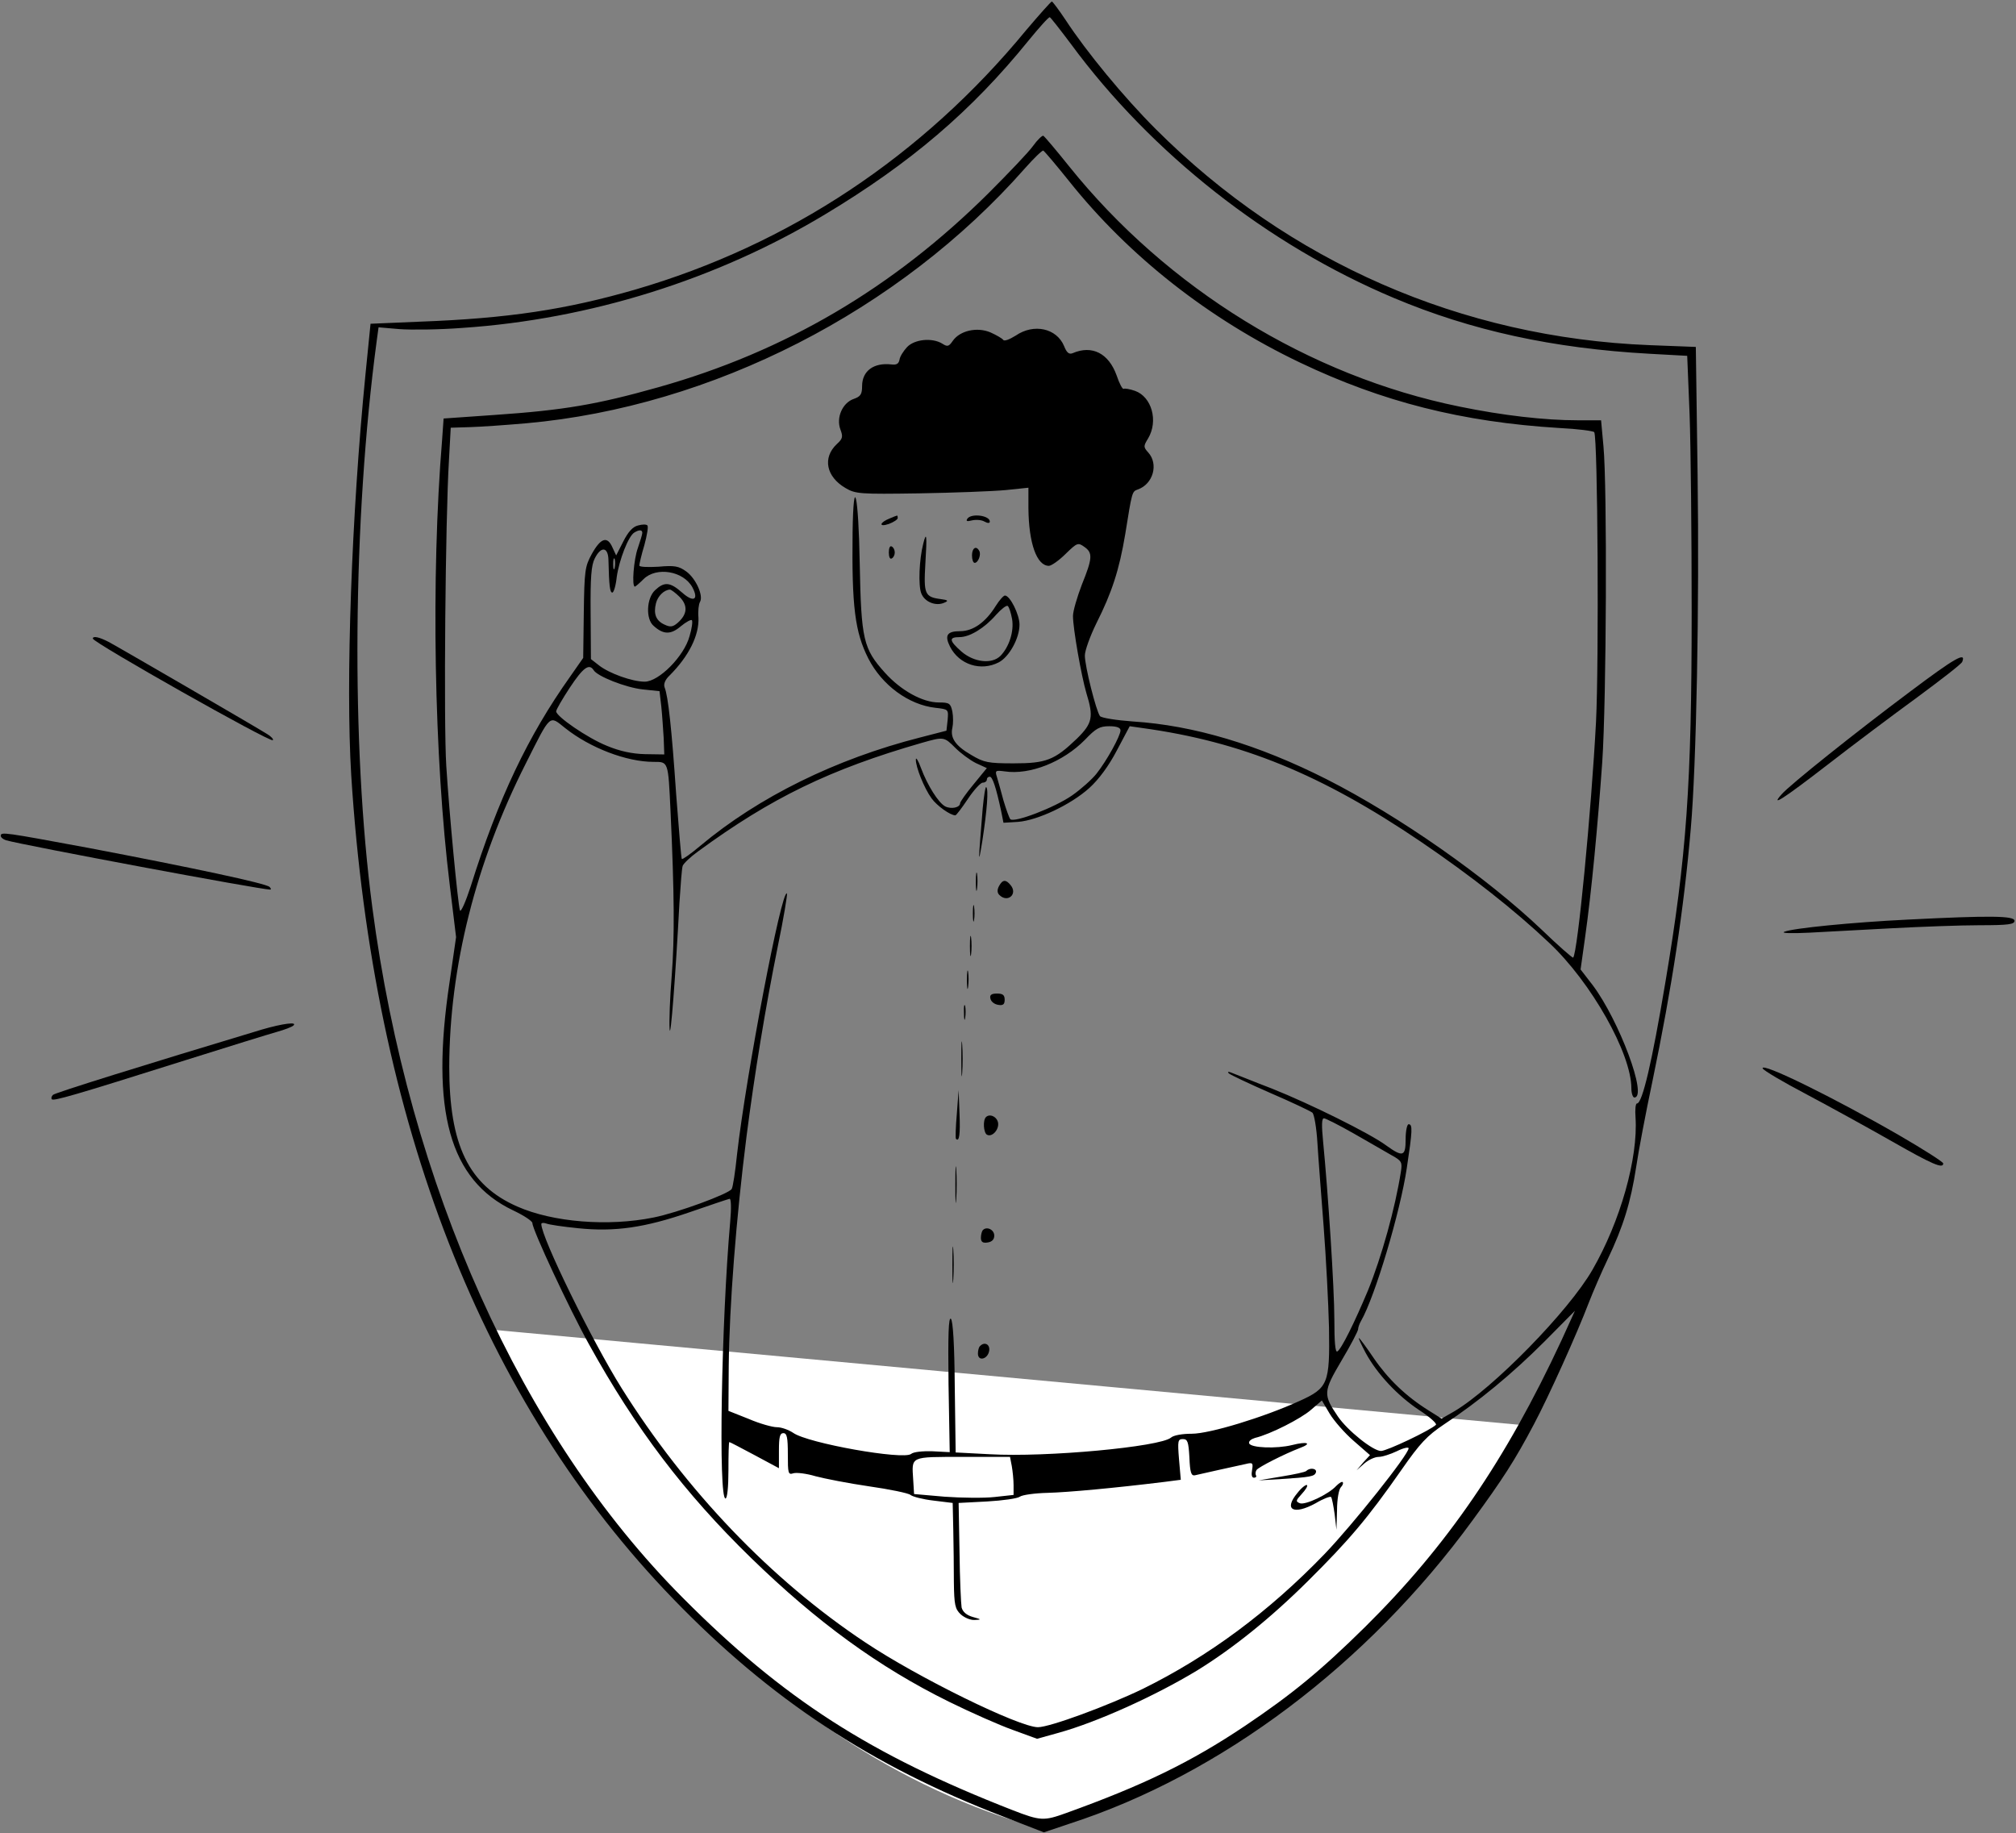 <svg width="905" height="823" viewBox="0 0 905 823" fill="none" xmlns="http://www.w3.org/2000/svg">
<rect x="0" y="0" width="905" height="823" fill="#808080" stroke="none"/>
<path d="M222 597.5C248.833 657 335.6 784.9 468 820.5C513.5 808.167 620.9 754.9 686.5 640.5L222 597.5Z" fill="white" stroke="white"/>
<path d="M460.602 13.6C414.069 70.133 354.202 109.867 285.136 130C254.202 138.933 228.202 142.933 188.336 144.4L166.336 145.333L164.069 168C157.802 230.933 155.136 306.4 157.669 348C167.536 503.867 216.602 629.333 302.336 717.867C345.802 762.8 391.136 792.667 450.069 815.333L468.602 822.533L480.069 818.667C548.069 796.667 613.936 747.067 661.002 682.533C674.469 664.133 679.936 655.733 688.602 639.333C695.136 627.067 707.936 598.667 713.269 584.667C715.136 579.867 718.869 571.2 721.669 565.333C728.736 550.533 732.069 539.6 734.469 524C735.536 516.667 738.869 499.2 741.802 485.333C750.602 442.933 755.936 407.867 759.002 372C761.536 343.333 762.869 271.867 762.069 213.2L761.269 155.733L740.469 154.933C656.202 151.6 578.469 117.6 518.869 58C504.336 43.467 487.669 23.2 478.336 8.933C475.402 4.533 472.602 0.8 472.202 0.667C471.802 0.667 466.602 6.533 460.602 13.6ZM480.736 19.733C516.869 68.8 569.002 109.867 625.669 133.733C660.469 148.4 697.136 156.4 740.469 158.8L757.402 159.733L758.469 185.867C759.002 200.266 759.402 240.133 759.402 274.667C759.402 352 757.136 384.533 747.536 441.333C741.669 476.4 737.269 495.333 734.869 495.333C734.202 495.333 733.936 498.133 734.202 501.6C735.402 519.867 727.402 548.267 714.869 570C704.336 588.4 670.336 623.2 652.736 633.6L647.136 636.8L641.402 633.2C631.136 626.8 623.136 619.067 616.736 609.733C613.402 604.8 610.336 600.667 610.069 600.667C609.669 600.667 611.136 603.6 613.002 607.2C618.202 616.8 627.402 626.533 637.002 632.933C641.802 636 645.136 639.067 644.602 639.6C642.202 642 622.602 651.333 619.936 651.333C616.336 651.333 604.869 642.133 600.602 635.867C593.936 626 593.936 624.8 602.202 610.8C606.336 603.867 609.669 597.467 609.669 596.667C609.669 596 610.202 594.267 611.002 592.933C617.269 582 628.602 544 631.536 524.267C634.069 507.467 634.202 504.667 632.336 504.667C631.669 504.667 631.002 507.6 631.002 511.333C631.002 519.2 629.802 519.6 622.202 514.133C615.002 508.8 588.069 495.467 571.002 488.667C563.269 485.733 555.536 482.533 553.669 481.867C551.536 480.933 550.736 480.933 551.669 481.867C552.469 482.533 560.869 486.533 570.336 490.667C579.936 494.8 588.336 498.8 589.136 499.467C589.936 500.133 591.002 506.267 591.402 513.067C591.802 519.733 593.136 536.667 594.202 550.667C595.269 564.533 596.336 584.933 596.602 596C597.002 621.2 596.202 623.067 583.269 628.933C567.136 636.267 543.002 643.6 535.002 643.6C530.736 643.6 526.869 644.267 525.669 645.333C520.869 649.467 469.669 654.267 444.336 652.8L429.002 652L428.602 622.667C428.469 603.733 427.802 592.933 426.869 592C425.802 591.067 425.536 599.2 425.802 621.2L426.336 651.867L418.602 651.467C414.202 651.333 410.069 651.733 409.002 652.667C405.536 655.467 362.602 647.867 356.069 643.2C354.069 641.867 350.869 640.667 348.736 640.667C346.736 640.667 341.002 639.067 336.069 636.933L327.002 633.333L327.136 613.333C327.402 586 330.469 546.8 335.136 510C338.736 482 343.536 452.667 349.136 424.933C351.802 412.133 353.536 401.467 353.269 401.067C350.869 398.8 334.869 482.933 330.869 518.133C330.069 526 329.002 532.933 328.469 533.733C327.002 536 304.069 544.4 293.402 546.533C273.002 550.667 248.202 548.667 232.202 541.6C210.336 532 201.669 514 201.669 478.8C201.802 434.133 213.536 387.2 236.069 342.667C247.402 320.133 246.469 321.066 253.669 326.8C264.869 335.733 281.269 342 293.402 342C300.069 342 299.936 341.6 301.002 364C302.736 401.467 302.869 420.667 301.536 438C300.736 447.867 300.336 458.667 300.602 462C301.002 467.6 303.269 438 305.002 405.333C305.536 397.2 306.069 389.733 306.469 388.667C306.869 387.6 309.936 384.667 313.269 382.267C346.202 358.133 372.602 345.333 413.802 333.467C423.669 330.667 423.802 330.667 428.869 335.733C431.269 338.133 435.402 341.2 438.069 342.533L443.002 344.8L437.002 352.133C433.669 356.133 431.002 360 431.002 360.533C431.002 362.533 427.002 363.333 424.336 362C421.269 360.4 416.336 352.533 413.402 344.667C412.202 341.333 411.136 339.733 411.136 340.933C411.002 344.133 414.869 353.867 418.202 358.4C420.602 361.733 426.602 366 428.869 366C429.269 366 431.802 362.667 434.469 358.667C437.136 354.667 440.202 351.333 441.136 351.333C442.202 351.333 443.002 350.667 443.002 350C443.002 349.2 443.536 348.667 444.336 348.667C445.536 348.667 447.136 353.467 449.402 364L450.469 369.333L457.002 368.933C465.802 368.267 480.736 361.2 489.002 353.733C493.269 349.867 497.802 343.733 501.402 336.8L507.136 326L512.736 326.8C557.402 332.933 593.136 347.6 637.669 377.733C660.069 392.933 679.936 408.533 695.402 423.2C714.336 440.933 732.336 472.933 732.336 488.533C732.336 490.8 733.002 492.667 733.669 492.667C739.802 492.667 726.869 458.133 715.002 442.267L709.536 435.2L711.536 420.933C714.469 400.267 717.269 370.267 719.269 342C721.136 314.533 721.536 218.533 719.802 200.266L718.736 188.667H708.202C693.536 188.667 674.736 186.533 655.269 182.533C587.669 168.8 523.936 129.466 479.936 74.666C474.069 67.333 468.869 61.2 468.336 60.933C467.802 60.8 465.669 62.8 463.669 65.6C461.669 68.4 452.602 77.867 443.802 86.666C400.869 129.333 352.336 157.867 295.402 173.867C267.936 181.6 253.136 184.133 222.069 186.266L199.136 187.867L198.469 197.333C193.402 258.933 194.869 340.133 201.936 397.6L204.736 420.667L201.802 440.933C193.136 498.667 201.802 529.733 230.336 543.333C235.136 545.6 239.002 548.133 239.002 549.067C239.002 552 255.669 587.733 264.336 603.333C285.269 641.2 307.269 670.267 337.136 699.333C366.736 728.133 394.336 748.267 425.936 763.867C435.669 768.667 448.602 774.4 454.602 776.533L465.536 780.533L475.136 777.867C492.469 773.067 518.469 761.333 537.402 749.867C553.402 740 570.202 726.533 587.136 709.733C605.536 691.467 613.936 681.6 629.002 660C637.536 647.733 640.602 644.533 648.336 639.333C663.536 629.333 678.736 616.8 693.269 602.267L707.002 588.4L701.002 601.6C675.936 655.467 649.536 694 612.869 730.267C592.736 750.133 579.802 760.667 559.002 774.667C534.336 791.2 513.002 801.467 478.602 813.867C468.602 817.467 467.136 817.467 454.469 812.533C390.602 787.6 351.669 762.667 306.469 717.2C233.936 644.4 183.536 532.267 167.136 407.333C157.536 334.4 158.336 233.466 169.136 152.8L169.936 146.933L179.269 147.733C184.469 148.133 197.136 148 207.536 147.2C264.869 143.333 321.802 125.466 370.336 96.266C408.736 73.2 436.069 49.867 461.669 18.267C466.469 12.4 470.736 7.6 471.269 7.733C471.669 7.867 475.936 13.333 480.736 19.733ZM479.936 81.333C506.869 115.067 542.602 143.2 583.669 162.8C620.602 180.4 656.336 189.466 700.069 192.133C708.336 192.533 715.269 193.466 715.669 194C717.269 196.533 717.802 297.2 716.469 324C714.336 364.267 708.202 427.867 706.202 429.867C705.936 430.133 699.536 424.533 692.069 417.333C667.269 393.733 628.202 366.4 595.669 349.867C564.869 334.267 535.802 325.6 508.602 323.867C501.136 323.333 494.469 322.267 493.802 321.467C492.069 319.2 487.002 299.067 487.002 294.266C487.002 292 489.402 285.466 492.202 279.733C499.136 266 502.469 255.733 505.136 239.733C508.202 220.533 508.202 220.667 510.736 219.733C517.669 217.333 520.202 208.266 515.402 203.067C513.269 200.667 513.269 200.266 515.402 196.8C520.069 188.933 517.002 178.133 509.536 175.466C507.269 174.667 505.002 174.266 504.469 174.533C503.936 174.933 502.469 172.133 501.269 168.533C497.669 158.533 490.202 154.8 481.536 158.533C479.936 159.2 478.869 158.4 477.669 155.333C474.336 147.333 464.069 145.067 455.936 150.667C453.136 152.4 450.736 153.333 450.336 152.533C449.802 151.867 447.269 150.4 444.602 149.2C438.602 146.667 430.869 148.4 427.669 153.067C425.936 155.6 425.269 155.733 423.002 154.266C418.469 151.466 410.469 152.266 407.136 155.867C405.536 157.6 403.936 160.133 403.802 161.466C403.402 163.333 402.469 163.867 400.202 163.6C392.202 162.667 387.002 166.533 387.002 173.333C387.002 176.933 386.336 178 383.269 179.067C378.202 180.8 375.269 187.466 377.269 192.8C378.469 196 378.336 196.933 375.669 199.333C369.136 205.466 370.869 214 379.536 219.067C384.069 221.733 385.936 221.867 412.602 221.466C428.202 221.2 445.669 220.533 451.402 220L461.669 218.933V228.133C461.802 243.867 465.402 254 470.869 254C471.936 254 475.402 251.6 478.336 248.667C483.536 243.6 483.936 243.466 486.736 245.466C490.602 248.133 490.469 250.533 485.669 262.4C483.536 268 481.669 274.266 481.669 276.533C481.669 282.133 485.402 303.333 487.669 311.066C491.002 321.867 490.469 324.667 483.402 331.6C473.402 341.2 469.669 342.667 455.002 342.667C443.536 342.667 441.669 342.267 436.069 338.933C428.869 334.8 426.469 331.2 427.536 326.667C427.936 324.933 427.936 321.733 427.536 319.467C426.736 315.733 426.202 315.333 421.402 315.333C414.202 315.333 404.469 310 397.269 302C387.536 291.2 386.602 287.2 385.936 252.933C385.402 221.867 383.136 211.867 382.736 238.933C382.336 272.4 383.802 283.733 389.802 295.6C395.936 307.6 407.936 316.4 419.936 317.733C425.802 318.4 425.802 318.4 425.402 323.2L424.869 328L413.002 331.066C375.269 340.667 340.602 357.733 314.469 379.6C310.202 383.2 306.469 385.867 306.069 385.6C305.802 385.333 304.736 372.267 303.536 356.533C301.536 327.2 299.936 312.4 298.336 308.533C297.802 307.067 298.602 305.067 300.602 303.2C309.269 294.533 313.936 285.067 313.536 277.2C313.269 274.266 313.669 271.2 314.202 270.266C315.936 267.466 312.336 259.6 308.069 256.533C304.736 254.133 302.869 253.733 295.536 254.4C290.869 254.667 287.002 254.533 287.002 253.867C287.002 253.2 287.936 249.067 289.269 244.667C290.469 240.266 291.136 236.266 290.602 235.867C290.202 235.333 288.336 235.333 286.469 235.867C284.069 236.4 281.936 238.8 279.802 243.067L276.602 249.333L274.869 245.6C272.602 240.533 269.669 241.466 265.669 248.667C262.602 254.266 262.336 256 262.069 275.067L261.802 295.333L255.936 303.733C237.002 330.4 223.669 358.4 211.269 398C209.002 404.933 206.869 409.733 206.469 408.667C205.536 405.733 201.669 365.066 200.336 343.733C199.136 324.8 199.936 232.8 201.536 206.667L202.336 192L211.002 191.733C215.802 191.6 227.136 190.8 236.336 190C319.669 182.533 403.669 139.6 460.069 75.6C464.069 71.067 467.802 67.466 468.336 67.6C468.869 67.867 474.069 74 479.936 81.333ZM288.336 239.2C288.336 239.867 287.402 242.933 286.336 246C284.469 251.2 283.536 263.333 285.002 263.333C285.269 263.333 287.002 261.867 288.869 260C294.602 254.266 306.869 256.266 310.869 263.733C313.802 269.333 311.269 270.533 306.202 266C300.736 261.2 298.202 261.067 294.069 264.933C290.202 268.533 289.802 277.867 293.402 280.933C297.802 284.933 301.136 284.933 305.536 281.2C307.936 279.2 310.202 278 310.602 278.4C311.002 278.933 310.602 282.133 309.536 285.6C307.136 294.533 295.802 306 289.402 306C283.802 306 273.402 302.266 268.869 298.667L265.269 295.867L265.136 275.2C265.002 259.333 265.402 253.733 267.002 250.667C269.802 245.067 273.002 245.466 273.136 251.333C273.402 263.067 273.802 266 274.869 266C275.536 266 276.469 262.8 276.869 258.933C277.936 251.466 282.069 240.667 284.736 239.067C286.869 237.733 288.336 237.733 288.336 239.2ZM275.936 254.933C275.536 256.266 275.269 255.466 275.269 253.333C275.269 251.067 275.536 250.133 275.936 250.933C276.202 251.867 276.202 253.733 275.936 254.933ZM305.136 268C308.869 271.867 308.602 275.733 304.202 279.6C302.069 281.466 300.869 281.6 298.336 280.4C294.469 278.667 293.269 275.6 294.469 270.8C295.269 267.6 298.069 264.8 300.736 264.667C301.269 264.667 303.269 266.133 305.136 268ZM266.469 300.8C268.069 303.6 281.002 308.667 288.469 309.466L296.069 310.266L296.869 317.2C297.269 320.933 297.669 327.333 297.936 331.333L298.202 338.667L289.536 338.533C283.802 338.4 278.202 337.2 272.469 334.8C263.802 331.333 249.669 321.6 249.669 319.333C249.669 318.533 252.469 313.733 255.802 308.667C261.802 299.6 264.469 297.733 266.469 300.8ZM503.002 327.867C503.002 330.267 496.869 341.467 492.202 347.333C490.202 349.867 485.269 354.267 481.269 357.066C473.402 362.533 455.269 369.467 453.536 367.733C453.002 367.066 451.669 363.333 450.469 359.333C449.402 355.333 448.069 350.533 447.536 348.8C446.602 345.867 446.869 345.733 451.002 346.267C462.336 348 477.269 342 487.002 332.133C491.936 326.933 493.669 326 497.936 326C501.402 326 503.002 326.667 503.002 327.867ZM607.669 508.8C614.336 512.667 621.936 516.933 624.602 518.533C629.269 521.067 629.536 521.733 628.869 526C626.336 542.267 620.202 564.267 614.069 579.333C608.202 593.333 602.202 605.6 600.336 606.667C599.402 607.2 599.002 602.4 599.002 592.4C599.002 578.267 596.202 535.467 593.936 512.267C593.269 505.333 593.269 502 594.336 502C595.002 502 601.136 505.067 607.669 508.8ZM327.802 548.267C323.802 593.867 322.469 672.667 325.669 672.667C326.469 672.667 327.002 667.6 327.002 660C327.002 653.067 327.136 647.333 327.402 647.333C327.669 647.333 332.736 650 338.736 653.2L349.669 659.067V651.2C349.669 645.067 350.069 643.333 351.669 643.333C353.269 643.333 353.669 645.333 353.669 652.8C353.669 661.467 353.802 662.133 356.202 661.333C357.669 660.933 362.069 661.467 366.069 662.667C370.069 663.733 380.869 665.867 390.069 667.2C399.402 668.533 407.802 670.267 408.736 671.067C409.669 671.867 414.336 673.067 419.002 673.6L427.669 674.667L427.936 686.667C428.069 693.333 428.202 703.867 428.202 710.267C428.336 720.4 428.736 722.267 431.269 724.667C432.869 726.133 435.669 727.333 437.536 727.2C440.736 727.067 440.602 726.933 436.736 725.867C433.936 725.067 432.202 723.6 431.669 721.6C431.402 720 430.869 708.8 430.736 696.667L430.336 674.667L443.136 674C450.202 673.6 456.736 672.667 457.802 671.867C458.869 671.067 464.469 670.267 470.336 670.133C479.669 669.867 500.069 668 522.869 665.2L530.069 664.267L529.269 655.067C528.602 646.8 528.736 646 531.002 646C533.136 646 533.536 647.2 533.936 654.267C534.202 660.933 534.736 662.533 536.336 662.267C537.402 662 542.202 660.933 547.002 659.867C551.802 658.8 557.269 657.6 559.136 657.2C562.336 656.4 562.602 656.667 562.069 659.867C561.669 662 561.936 663.333 562.869 663.333C563.802 663.333 564.202 662.8 563.802 662.267C563.536 661.733 563.536 660.667 564.069 659.867C565.002 658.533 576.602 652.667 583.536 650C589.269 647.867 586.869 646.933 580.069 648.667C573.136 650.4 561.402 650 560.736 647.867C560.469 646.933 561.669 646 563.402 645.467C570.202 643.867 584.069 636.8 588.602 632.8L593.402 628.667L596.869 634.533C598.869 637.867 603.669 643.333 607.669 646.8L615.002 653.2L611.936 656.533L609.002 660L612.469 656.933C614.336 655.333 617.136 654 618.869 654C620.469 654 624.202 652.8 627.002 651.467C629.936 650 632.336 649.467 632.336 650.133C632.336 652.933 607.269 684.4 594.602 697.6C569.536 723.6 542.469 743.6 513.002 758.133C497.269 765.733 471.269 775.333 465.936 775.333C457.536 775.333 412.069 753.067 388.336 737.2C346.202 709.2 307.936 669.2 279.002 623.067C265.802 602 243.002 555.467 243.002 549.467C243.002 548.933 243.936 548.8 245.136 549.2C246.336 549.733 252.736 550.667 259.402 551.333C276.069 553.067 289.536 551.067 309.669 544.133C318.869 540.933 326.869 538.267 327.536 538.133C328.202 538.133 328.336 542.4 327.802 548.267ZM454.202 658.133C454.602 660.4 455.002 664.267 455.002 666.667V671.067L446.469 672C441.669 672.533 431.669 672.4 424.069 671.867L410.336 670.667L409.936 664.133C409.269 653.6 408.336 654 432.069 654H453.402L454.202 658.133Z" fill="black"/>
<path d="M441.139 362.934C439.139 387.334 439.005 389.6 441.005 377.334C443.139 363.2 443.805 354.4 442.739 353.334C442.339 352.934 441.672 357.334 441.139 362.934Z" fill="black"/>
<path d="M438.07 396C438.07 399.6 438.337 401.067 438.604 398.934C438.87 396.934 438.87 394 438.604 392.267C438.337 390.667 438.07 392.267 438.07 396Z" fill="black"/>
<path d="M448.473 397.734C447.539 399.467 447.673 400.8 448.606 401.734C452.339 405.467 457.006 401.334 453.673 397.334C451.539 394.667 450.073 394.8 448.473 397.734Z" fill="black"/>
<path d="M436.734 410C436.734 413.334 437.001 414.667 437.268 412.934C437.534 411.334 437.534 408.667 437.268 406.934C437.001 405.334 436.734 406.667 436.734 410Z" fill="black"/>
<path d="M435.406 424.667C435.406 428.667 435.673 430.4 435.94 428.267C436.206 426.267 436.206 423.067 435.94 420.934C435.673 418.934 435.406 420.667 435.406 424.667Z" fill="black"/>
<path d="M434.07 440C434.07 443.6 434.337 445.067 434.604 442.934C434.87 440.934 434.87 438 434.604 436.267C434.337 434.667 434.07 436.267 434.07 440Z" fill="black"/>
<path d="M444.605 448.267C444.872 449.6 446.339 450.8 448.072 451.067C450.339 451.467 451.005 450.8 451.005 448.8C451.005 446.667 450.205 446 447.539 446C445.005 446 444.205 446.667 444.605 448.267Z" fill="black"/>
<path d="M432.738 454.666C432.738 457.599 433.004 458.666 433.271 456.933C433.538 455.333 433.538 452.933 433.271 451.599C432.871 450.399 432.604 451.733 432.738 454.666Z" fill="black"/>
<path d="M431.539 475.333C431.539 482.267 431.672 485.2 431.939 481.6C432.206 478.133 432.206 472.533 431.939 468.933C431.672 465.467 431.539 468.4 431.539 475.333Z" fill="black"/>
<path d="M429.533 500C429 505.867 428.867 510.933 429.133 511.2C430.6 512.8 431.133 509.333 430.733 499.867L430.333 489.333L429.533 500Z" fill="black"/>
<path d="M442.6 501.467C441.133 502.933 441.533 508.4 443 509.333C445.267 510.667 448.467 507.2 448.067 504.133C447.667 501.333 444.333 499.733 442.6 501.467Z" fill="black"/>
<path d="M428.867 532C428.867 539.334 429.001 542.134 429.267 538.267C429.534 534.4 429.534 528.4 429.267 524.934C429.001 521.467 428.867 524.667 428.867 532Z" fill="black"/>
<path d="M441.269 552.133C440.736 552.666 440.336 554.266 440.336 555.6C440.336 557.466 441.136 558.133 443.403 557.733C445.269 557.466 446.336 556.4 446.336 554.666C446.336 552 443.003 550.4 441.269 552.133Z" fill="black"/>
<path d="M427.539 568C427.539 575.334 427.672 578.134 427.939 574.267C428.206 570.4 428.206 564.4 427.939 560.934C427.672 557.467 427.539 560.667 427.539 568Z" fill="black"/>
<path d="M439.933 604.267C439.4 604.667 439 606.267 439 607.6C439 611.333 443.533 610.133 444.067 606.267C444.467 603.467 441.933 602.133 439.933 604.267Z" fill="black"/>
<path d="M399.536 232.666C394.736 234.533 394.336 236.799 399.003 235.199C401.136 234.399 403.003 233.199 403.003 232.533C403.003 231.866 402.87 231.333 402.736 231.466C402.47 231.466 401.003 231.999 399.536 232.666Z" fill="black"/>
<path d="M434.201 232.933C433.534 234 434.201 234.133 436.334 233.6C438.068 233.2 440.601 233.333 441.934 234.133C443.401 234.933 444.334 234.933 444.334 234.133C444.334 231.333 435.801 230.267 434.201 232.933Z" fill="black"/>
<path d="M414.468 244C412.602 251.2 412.202 262.8 413.535 266.266C415.002 270.266 420.202 272.266 423.935 270.533C425.935 269.733 425.535 269.333 422.335 268.933C415.135 268 414.602 266.666 415.402 253.066C416.202 240.4 415.935 238.133 414.468 244Z" fill="black"/>
<path d="M399 248C399 250 399.533 251.2 400.333 250.666C401.133 250.266 401.667 249.066 401.667 248C401.667 246.933 401.133 245.733 400.333 245.333C399.533 244.8 399 246 399 248Z" fill="black"/>
<path d="M436.336 249.333C436.336 251.199 436.869 252.666 437.536 252.666C439.136 252.666 440.603 248.799 439.536 247.199C438.203 244.799 436.336 245.999 436.336 249.333Z" fill="black"/>
<path d="M446.999 272C442.466 279.333 436.866 283.333 430.999 283.333C425.133 283.333 423.933 285.2 426.466 290.267C430.599 298.4 440.333 301.467 448.333 297.333C452.999 294.933 457.666 286.533 457.666 280.4C457.666 275.867 453.399 267.333 451.133 267.333C450.466 267.333 448.599 269.467 446.999 272ZM454.333 277.867C455.266 283.467 452.999 290.4 449.133 294.4C445.266 298.267 437.266 297.333 431.666 292.533C426.066 287.6 425.799 286 430.733 286C435.266 286 441.933 282 447.133 276C449.399 273.467 451.799 271.6 452.333 272C452.999 272.4 453.799 275.067 454.333 277.867Z" fill="black"/>
<path d="M586.467 660.267C586.067 660.8 581 661.867 575.267 662.8L565 664.533L574.333 664C588.467 663.067 590.067 662.8 590.733 660.933C591.267 659.2 588.067 658.667 586.467 660.267Z" fill="black"/>
<path d="M599.939 666.933C596.472 670.799 585.939 675.733 583.539 674.799C581.539 673.999 581.672 673.599 584.339 670.666C586.072 668.799 587.139 667.066 586.739 666.666C586.339 666.266 584.339 667.733 582.472 670.133C576.072 677.733 580.606 680.266 590.606 674.799C593.939 672.799 597.139 671.599 597.539 671.999C597.939 672.533 598.606 675.999 599.139 679.733L599.939 686.666L600.206 677.866C600.206 673.066 601.006 668.533 601.939 667.599C602.739 666.799 603.139 665.733 602.739 665.333C602.472 664.933 601.139 665.733 599.939 666.933Z" fill="black"/>
<path d="M41.672 286.666C41.672 288.4 121.405 333.466 122.472 332.266C122.872 331.866 121.805 330.666 120.072 329.6C114.339 326 53.005 290.4 48.739 288.133C44.605 286 41.672 285.333 41.672 286.666Z" fill="black"/>
<path d="M857.537 310.4C832.737 328.933 803.537 352.267 799.804 356.533C794.47 362.533 800.47 358.667 820.337 343.333C831.67 334.533 849.804 320.933 860.604 313.067C871.404 305.067 880.604 298 880.87 297.067C882.737 292.4 877.404 295.467 857.537 310.4Z" fill="black"/>
<path d="M0.336 375.2C0.336 375.866 1.403 376.8 2.736 377.2C10.736 379.466 116.869 399.333 121.269 399.333C121.803 399.333 121.669 398.8 121.003 398.133C119.403 396.533 86.069 389.466 39.936 380.666C1.803 373.6 0.336 373.333 0.336 375.2Z" fill="black"/>
<path d="M856.466 412.8C831.8 414 804.733 416.667 801 418.267C799.4 418.933 804.066 419.067 812.333 418.667C820.066 418.267 836.866 417.333 849.666 416.667C862.466 416 880.066 415.333 888.733 415.333C901.666 415.333 904.333 414.933 904.333 413.333C904.333 411.067 893.4 410.933 856.466 412.8Z" fill="black"/>
<path d="M117.666 462.133C65.399 477.866 24.733 490.533 23.799 491.466C23.133 492.133 22.866 492.933 23.266 493.466C24.199 494.266 32.333 491.999 82.999 475.999C102.466 469.866 120.999 464.133 124.333 463.199C127.666 462.266 130.866 461.066 131.666 460.399C133.799 458.533 126.866 459.466 117.666 462.133Z" fill="black"/>
<path d="M791.269 479.6C791.669 480.533 800.469 485.733 811.136 491.333C821.669 496.933 838.869 506.4 849.403 512.4C867.403 522.666 872.336 524.8 872.336 522.266C872.336 521.6 863.536 516 852.736 509.733C823.403 492.8 790.336 476.533 791.269 479.6Z" fill="black"/>
</svg>
